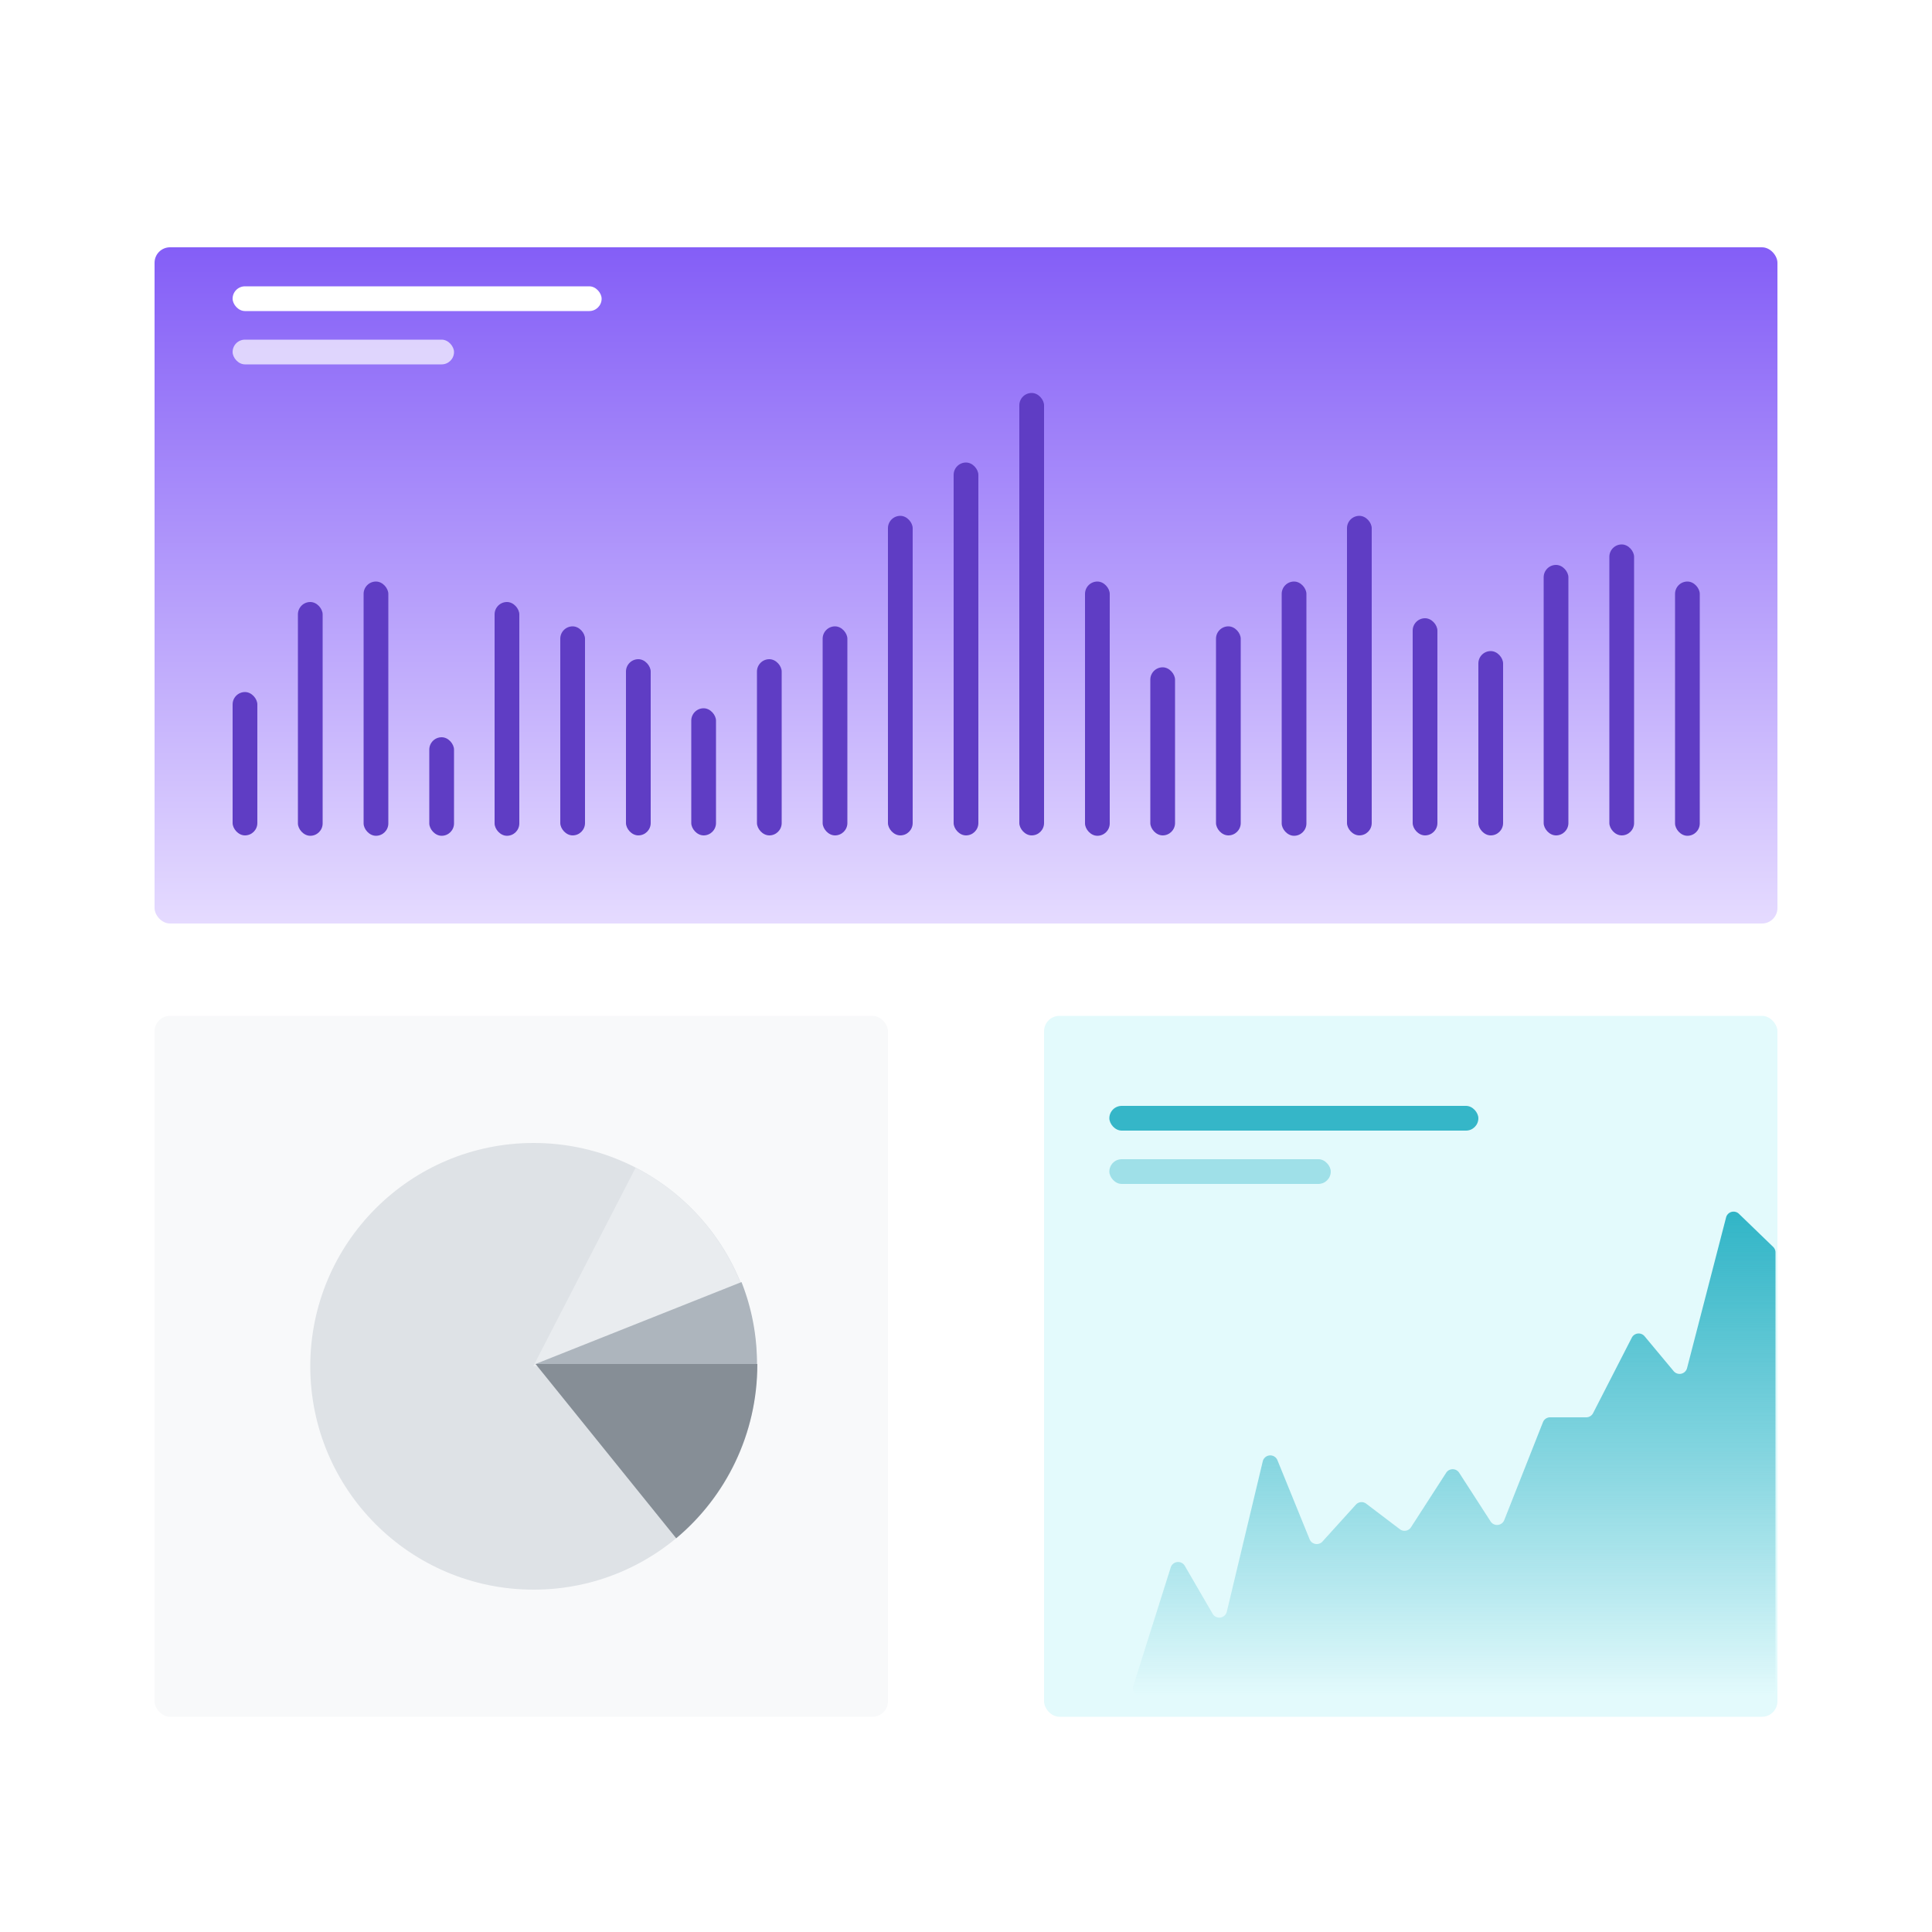 <svg width="500" height="500" fill="none" xmlns="http://www.w3.org/2000/svg"><g filter="url(#a)"><rect x="40" y="55" width="420" height="175" rx="4" fill="url(#b)"/></g><rect x="60.2" y="179.1" width="6.4" height="37.1" rx="3.2" fill="#5F3DC4"/><rect x="77.1" y="155.8" width="6.4" height="60.5" rx="3.2" fill="#5F3DC4"/><rect x="94.1" y="150.5" width="6.4" height="65.8" rx="3.2" fill="#5F3DC4"/><rect x="111.1" y="190.8" width="6.4" height="25.5" rx="3.2" fill="#5F3DC4"/><rect x="128" y="155.8" width="6.4" height="60.5" rx="3.2" fill="#5F3DC4"/><rect x="145" y="162.1" width="6.4" height="54.1" rx="3.2" fill="#5F3DC4"/><rect x="162" y="170.6" width="6.4" height="45.6" rx="3.2" fill="#5F3DC4"/><rect x="178.9" y="183.3" width="6.4" height="32.9" rx="3.2" fill="#5F3DC4"/><rect x="195.9" y="170.6" width="6.4" height="45.6" rx="3.2" fill="#5F3DC4"/><rect x="212.9" y="162.1" width="6.4" height="54.1" rx="3.2" fill="#5F3DC4"/><rect x="229.8" y="133.5" width="6.4" height="82.7" rx="3.2" fill="#5F3DC4"/><rect x="246.8" y="119.7" width="6.4" height="96.5" rx="3.2" fill="#5F3DC4"/><rect x="263.8" y="101.7" width="6.4" height="114.5" rx="3.2" fill="#5F3DC4"/><rect x="280.8" y="150.5" width="6.4" height="65.8" rx="3.2" fill="#5F3DC4"/><rect x="297.7" y="172.7" width="6.4" height="43.5" rx="3.2" fill="#5F3DC4"/><rect x="314.7" y="162.1" width="6.4" height="54.1" rx="3.2" fill="#5F3DC4"/><rect x="331.7" y="150.5" width="6.4" height="65.8" rx="3.2" fill="#5F3DC4"/><rect x="348.6" y="133.5" width="6.4" height="82.7" rx="3.2" fill="#5F3DC4"/><rect x="365.6" y="160" width="6.4" height="56.2" rx="3.2" fill="#5F3DC4"/><rect x="382.6" y="168.5" width="6.4" height="47.7" rx="3.2" fill="#5F3DC4"/><rect x="399.5" y="146.2" width="6.4" height="70" rx="3.2" fill="#5F3DC4"/><rect x="416.5" y="140.9" width="6.4" height="75.3" rx="3.2" fill="#5F3DC4"/><rect x="433.5" y="150.5" width="6.4" height="65.8" rx="3.2" fill="#5F3DC4"/><rect x="60.2" y="74.1" width="95.5" height="6.4" rx="3.2" fill="#fff"/><rect x="60.2" y="87.9" width="57.3" height="6.4" rx="3.2" fill="#fff" fill-opacity=".7"/><rect x="270.2" y="262.9" width="189.8" height="181.4" rx="4" fill="#E3FAFC"/><path d="m303 405.6-9.7 30.7a2 2 0 0 0 1.9 2.6h162.3a2 2 0 0 0 2-2V324.2a2 2 0 0 0-.6-1.5l-8.9-8.6a2 2 0 0 0-3.3 1l-10.1 39a2 2 0 0 1-3.5.7l-7.5-9a2 2 0 0 0-3.3.4l-10 19.5a2 2 0 0 1-1.8 1.1h-9.3a2 2 0 0 0-1.9 1.3l-10 25.3a2 2 0 0 1-3.5.4l-8.2-12.7a2 2 0 0 0-3.3 0l-9.1 14.1a2 2 0 0 1-3 .5l-8.7-6.6a2 2 0 0 0-2.6.3l-8.6 9.5a2 2 0 0 1-3.4-.6l-8.3-20.4a2 2 0 0 0-3.8.3l-9.3 38.9a2 2 0 0 1-3.7.5l-7.2-12.4a2 2 0 0 0-3.6.4z" fill="url(#c)"/><rect x="287.1" y="286.2" width="95.5" height="6.4" rx="3.2" fill="#35B6C8"/><rect x="287.1" y="300" width="57.3" height="6.4" rx="3.2" fill="#3BB9CA" fill-opacity=".4"/><rect x="40" y="262.9" width="189.8" height="181.4" rx="4" fill="#F8F9FA"/><circle cx="138.1" cy="353.6" r="57.8" fill="#DEE2E6"/><path d="M196 353.6h-58l26.5-51.4a57.8 57.8 0 0 1 31.3 51.4z" fill="#E9ECEF"/><path d="M196 353h-57.4l53.3-21.2a57.1 57.1 0 0 1 4 21.2z" fill="#ADB5BD"/><path d="M196 353h-57.4l36.4 45.1c12.8-10.7 21-27 21-45z" fill="#868E96"/><defs><linearGradient id="b" x1="250" y1="55" x2="250" y2="230" gradientUnits="userSpaceOnUse"><stop stop-color="#845EF7"/><stop offset="1" stop-color="#E5DBFF"/></linearGradient><linearGradient id="c" x1="375.9" y1="311.7" x2="375.9" y2="438.9" gradientUnits="userSpaceOnUse"><stop stop-color="#2FB4C6"/><stop offset="1" stop-color="#15AABF" stop-opacity="0"/></linearGradient><filter id="a" x="20" y="44" width="460" height="215" filterUnits="userSpaceOnUse" color-interpolation-filters="sRGB"><feFlood flood-opacity="0" result="BackgroundImageFix"/><feColorMatrix in="SourceAlpha" values="0 0 0 0 0 0 0 0 0 0 0 0 0 0 0 0 0 0 127 0" result="hardAlpha"/><feOffset dy="9"/><feGaussianBlur stdDeviation="10"/><feComposite in2="hardAlpha" operator="out"/><feColorMatrix values="0 0 0 0 0.129 0 0 0 0 0.145 0 0 0 0 0.161 0 0 0 0.1 0"/><feBlend in2="BackgroundImageFix" result="effect1_dropShadow_7:149"/><feBlend in="SourceGraphic" in2="effect1_dropShadow_7:149" result="shape"/></filter></defs></svg>